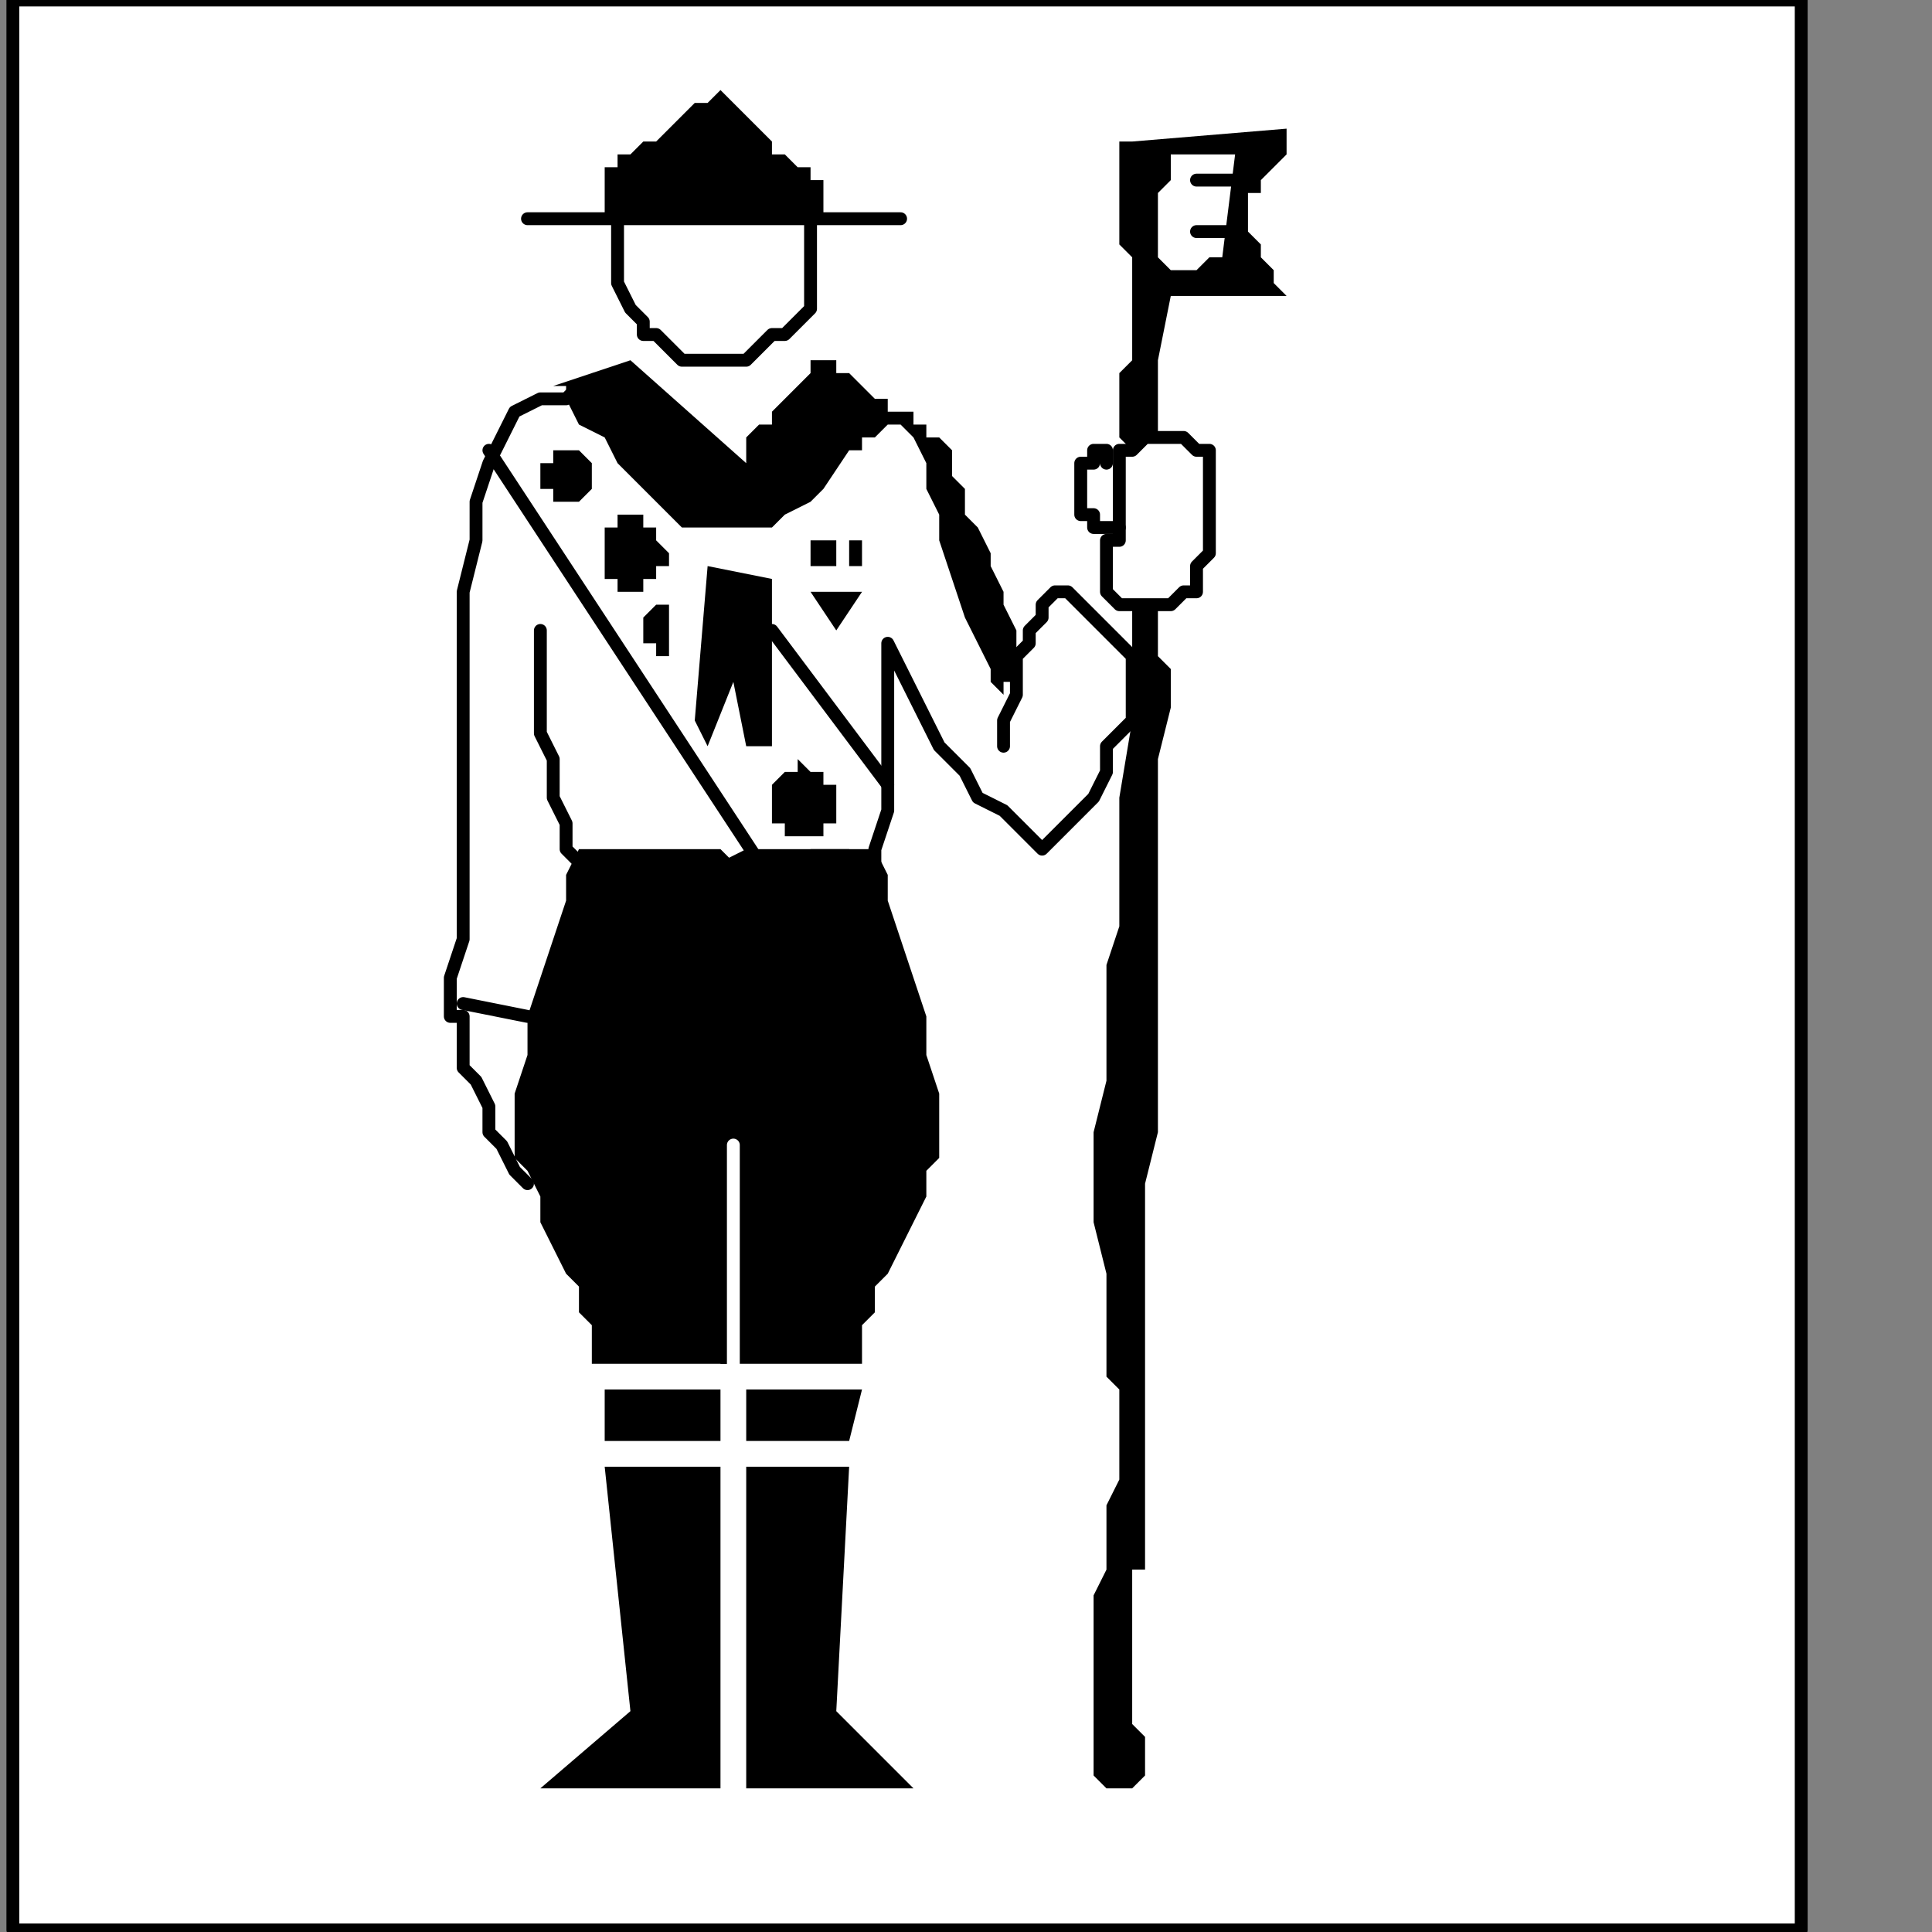 <?xml version="1.0" encoding="UTF-8" standalone="no"?>
<svg
   xmlns:dc="http://purl.org/dc/elements/1.1/"
   xmlns:cc="http://creativecommons.org/ns#"
   xmlns:rdf="http://www.w3.org/1999/02/22-rdf-syntax-ns#"
   xmlns:svg="http://www.w3.org/2000/svg"
   xmlns="http://www.w3.org/2000/svg"
   xmlns:sodipodi="http://sodipodi.sourceforge.net/DTD/sodipodi-0.dtd"
   xmlns:inkscape="http://www.inkscape.org/namespaces/inkscape"
   version="1.0"
   width="31.785mm"
   height="31.785mm"
   id="svg79"
   sodipodi:docname="Pd004bfZ.wmf">
  <rect width="100%" height="100%" fill="#808080" stroke="none"/>
  <sodipodi:namedview
     pagecolor="#ffffff"
     bordercolor="#666666"
     borderopacity="1"
     objecttolerance="10"
     gridtolerance="10"
     guidetolerance="10"
     inkscape:pageopacity="0"
     inkscape:pageshadow="2"
     inkscape:window-width="640"
     inkscape:window-height="480"
     id="namedview81" />
  <defs
     id="defs3">
    <pattern
       id="WMFhbasepattern"
       patternUnits="userSpaceOnUse"
       width="6"
       height="6"
       x="0"
       y="0" />
  </defs>
  <path
     style="fill:#ffffff;fill-rule:nonzero;fill-opacity:1;stroke:none;"
     d="  M 0,112   M 112,0   L 112,120   L 0.8,120   L 0.8,0   L 112,0   L 112,0  z "
     id="path5" />
  <path
     style="fill:none;stroke:#000000;stroke-width:0.8px;stroke-linecap:round;stroke-linejoin:round;stroke-miterlimit:4;stroke-dasharray:none;stroke-opacity:1;"
     d="  M 0,112   M 112,0   L 112,120   L 0.8,120   L 0.8,0   L 112,0   L 112,0  "
     id="path7" />
  <path
     style="fill:#000000;fill-rule:nonzero;fill-opacity:1;stroke:none;"
     d="  M -45.6,120   M 70.4,8.8   L 70.4,8.8   L 70.4,8.8   L 70.4,8.8   L 69.6,8.8   L 69.6,9.6   L 69.6,9.6   L 69.6,10.4   L 69.6,11.2   L 69.6,12   L 69.6,12.8   L 69.6,13.6   L 69.6,13.6   L 69.6,14.4   L 69.6,15.2   L 70.4,16   L 70.4,16.8   L 70.4,17.6   L 70.4,18.4   L 70.4,18.4   L 70.4,19.2   L 70.4,20   L 70.4,20.8   L 70.4,20.8   L 70.4,21.6   L 70.4,22.4   L 69.6,23.2   L 69.6,24   L 69.6,24.8   L 69.6,25.6   L 69.6,25.6   L 69.6,26.4   L 69.6,27.2   L 70.4,28   L 70.4,28   L 70.4,29.6   L 70.4,32   L 70.4,36   L 70.4,40   L 70.4,44.8   L 69.6,49.6   L 69.6,53.6   L 69.6,57.6   L 68.8,60   L 68.8,61.6   L 68.8,61.6   L 68.8,63.2   L 68.8,64.8   L 68.8,67.2   L 68,70.4   L 68,73.6   L 68,76   L 68.8,79.2   L 68.8,81.6   L 68.8,83.2   L 68.8,84   L 68.8,84   L 68.8,84.8   L 68.8,85.6   L 69.6,86.4   L 69.6,88   L 69.6,89.6   L 69.6,91.2   L 69.6,92   L 68.8,93.6   L 68.8,94.4   L 68.8,95.2   L 68.8,95.2   L 68.8,96   L 68.8,97.6   L 68,99.2   L 68,101.6   L 68,104   L 68,105.6   L 68,108   L 68,109.6   L 68,110.4   L 68.8,111.2   L 68.8,111.2   L 69.6,111.2   L 69.6,111.2   L 70.4,111.2   L 70.4,111.2   L 71.2,110.4   L 71.2,110.4   L 71.2,110.4   L 71.2,109.6   L 71.2,108.8   L 71.2,108.8   L 71.2,108.8   L 71.2,108   L 70.4,107.2   L 70.4,105.6   L 70.4,104   L 70.4,102.4   L 70.4,101.6   L 70.4,100   L 70.4,99.2   L 70.4,97.6   L 71.2,97.6   L 71.2,97.6   L 71.2,96.8   L 71.2,96   L 71.2,95.2   L 71.2,94.4   L 71.2,93.6   L 71.2,92.8   L 71.2,92   L 71.2,91.2   L 71.2,90.4   L 71.2,89.6   L 71.2,89.6   L 71.2,88.8   L 71.2,86.4   L 71.2,84   L 71.2,80.8   L 71.2,76.8   L 71.2,73.6   L 72,70.4   L 72,68   L 72,66.4   L 72,65.6   L 72,65.6   L 72,64.8   L 72,63.2   L 72,60.8   L 72,57.6   L 72,53.6   L 72,50.4   L 72,47.2   L 72.8,44   L 72.8,41.6   L 72,40.8   L 72,40.8   L 72,40   L 72,38.4   L 72,36   L 72,33.6   L 72,31.2   L 72,28.8   L 72,26.4   L 72,24.8   L 72,23.2   L 72,22.4   L 72.8,18.4   L 80,18.4   L 80,18.4   L 80,18.4   L 80,18.4   L 79.2,17.6   L 79.2,16.8   L 78.4,16   L 78.4,15.2   L 77.6,14.4   L 77.6,13.6   L 77.6,12.8   L 77.6,12.8   L 77.6,12.8   L 77.6,12   L 78.4,12   L 78.4,11.2   L 79.2,10.4   L 79.2,10.4   L 80,9.6   L 80,8.8   L 80,8.8   L 80,8   L 80,8   L 70.4,8.8   L 70.4,8.8  z "
     id="path9" />
  <path
     style="fill:none;stroke:#000000;stroke-width:0.8px;stroke-linecap:round;stroke-linejoin:round;stroke-miterlimit:4;stroke-dasharray:none;stroke-opacity:1;"
     d="  M -85.6,148   M 33.6,39.2   L 33.6,39.2   L 33.6,39.2   L 33.6,40   L 33.6,41.6   L 33.6,43.2   L 33.6,45.6   L 34.4,47.2   L 34.4,49.6   L 35.2,51.2   L 35.2,52.8   L 36,53.6  "
     id="path11" />
  <path
     style="fill:none;stroke:#000000;stroke-width:0.8px;stroke-linecap:round;stroke-linejoin:round;stroke-miterlimit:4;stroke-dasharray:none;stroke-opacity:1;"
     d="  M -88,138.4   M 30.4,28   L 47.2,53.6  "
     id="path13" />
  <path
     style="fill:none;stroke:#000000;stroke-width:0.8px;stroke-linecap:round;stroke-linejoin:round;stroke-miterlimit:4;stroke-dasharray:none;stroke-opacity:1;"
     d="  M -69.6,148.8   M 48,39.2   L 55.2,48.8  "
     id="path15" />
  <path
     style="fill:none;stroke:#000000;stroke-width:0.8px;stroke-linecap:round;stroke-linejoin:round;stroke-miterlimit:4;stroke-dasharray:none;stroke-opacity:1;"
     d="  M -53.6,155.2   M 62.4,46.4   L 62.4,46.4   L 62.4,45.6   L 62.4,45.6   L 62.4,44.8   L 63.2,43.2   L 63.2,42.4   L 63.2,40.8   L 64,40   L 64,39.2   L 64.8,38.4   L 64.8,37.6   L 64.8,37.6   L 65.6,36.8   L 66.4,36.8   L 67.2,37.6   L 68,38.4   L 68.8,39.2   L 69.6,40   L 70.4,40.8   L 70.4,41.6   L 70.4,42.4   L 70.4,43.2   L 70.4,43.2   L 70.4,44.8   L 69.6,45.6   L 68.8,46.4   L 68.8,48   L 68,49.6   L 67.2,50.4   L 66.4,51.2   L 65.6,52   L 64.8,52.8   L 64.8,52.8   L 64.8,52.8   L 64,52   L 63.2,51.2   L 62.4,50.4   L 60.8,49.6   L 60,48   L 58.4,46.4   L 57.6,44.8   L 56.8,43.2   L 56,41.6   L 55.2,40   L 55.2,40   L 55.2,42.4   L 55.2,44.8   L 55.2,48   L 55.2,50.4   L 54.4,52.8   L 54.4,56   L 54.4,57.6   L 54.4,59.2   L 54.4,60   L 54.4,60.8  "
     id="path17" />
  <path
     style="fill:none;stroke:#000000;stroke-width:0.8px;stroke-linecap:round;stroke-linejoin:round;stroke-miterlimit:4;stroke-dasharray:none;stroke-opacity:1;"
     d="  M -80.8,134.4   M 37.6,24   L 37.6,24   L 37.6,24   L 36.8,24   L 36,24   L 35.2,24.8   L 33.6,24.8   L 32,25.6   L 31.2,27.2   L 30.4,28.8   L 29.6,31.2   L 29.6,33.6   L 29.6,33.6   L 28.8,36.8   L 28.8,40.8   L 28.8,44.8   L 28.8,48.8   L 28.8,52   L 28.8,55.2   L 28.8,58.4   L 28,60.8   L 28,62.4   L 28,63.2   L 28,63.2   L 28.8,63.2   L 28.8,64   L 28.8,64.8   L 28.8,66.4   L 29.6,67.2   L 30.4,68.8   L 30.4,70.4   L 31.2,71.2   L 32,72.8   L 32.8,73.6  "
     id="path19" />
  <path
     style="fill:none;stroke:#000000;stroke-width:0.8px;stroke-linecap:round;stroke-linejoin:round;stroke-miterlimit:4;stroke-dasharray:none;stroke-opacity:1;"
     d="  M -90.4,169.6   M 28.8,62.4   L 32.8,63.2  "
     id="path21" />
  <path
     style="fill:#000000;fill-rule:nonzero;fill-opacity:1;stroke:none;"
     d="  M -84.8,140   M 33.6,29.6   L 33.6,29.6   L 33.6,29.6   L 33.6,28.8   L 33.6,28.8   L 34.4,28.8   L 34.4,28.8   L 34.4,28   L 34.4,28   L 35.2,28   L 35.2,28   L 35.2,28   L 35.2,28   L 36,28   L 36,28   L 36,28   L 36,28   L 36.8,28.8   L 36.8,28.8   L 36.8,28.8   L 36.8,28.8   L 36.8,29.6   L 36.8,29.6   L 36.8,29.6   L 36.8,29.6   L 36.8,30.4   L 36.8,30.4   L 36.8,30.4   L 36.8,30.4   L 36,31.2   L 36,31.2   L 36,31.2   L 36,31.2   L 35.2,31.2   L 35.2,31.2   L 35.2,31.2   L 35.2,31.2   L 34.4,31.2   L 34.4,31.2   L 34.4,30.4   L 34.4,30.4   L 33.6,30.4   L 33.6,30.4   L 33.6,29.6   L 33.6,29.6   L 33.6,29.6  z "
     id="path23" />
  <path
     style="fill:#000000;fill-rule:nonzero;fill-opacity:1;stroke:none;"
     d="  M -80.8,144   M 37.6,34.4   L 37.6,34.4   L 37.6,34.4   L 37.6,33.6   L 37.6,33.6   L 37.6,32.8   L 37.6,32.8   L 38.4,32.8   L 38.4,32.8   L 38.4,32   L 39.2,32   L 39.2,32   L 39.2,32   L 39.2,32   L 40,32   L 40,32.8   L 40,32.8   L 40.8,32.8   L 40.8,32.8   L 40.8,33.6   L 40.8,33.6   L 41.6,34.4   L 41.6,34.4   L 41.6,34.4   L 41.6,35.2   L 40.8,35.2   L 40.8,35.2   L 40.8,36   L 40.8,36   L 40,36   L 40,36.8   L 40,36.8   L 39.2,36.8   L 39.2,36.8   L 39.2,36.8   L 39.2,36.8   L 38.4,36.8   L 38.4,36.8   L 38.4,36   L 37.6,36   L 37.6,36   L 37.6,35.2   L 37.6,35.2   L 37.6,35.2   L 37.6,34.4   L 37.6,34.4  z "
     id="path25" />
  <path
     style="fill:#000000;fill-rule:nonzero;fill-opacity:1;stroke:none;"
     d="  M -76,150.4   M 41.6,41.6   L 41.6,41.6   L 41.6,40.8   L 41.6,40.8   L 40.8,40.8   L 40.8,40.8   L 40.8,40   L 40.8,40   L 40,40   L 40,39.2   L 40,39.2   L 40,38.4   L 40,38.4   L 40,38.4   L 40,38.4   L 40,38.4   L 40,38.4   L 40.8,37.6   L 40.8,37.6   L 40.8,37.6   L 40.8,37.6   L 40.8,37.6   L 40.8,37.6   L 40.8,37.6   L 41.6,37.6   L 41.6,38.4   L 41.6,38.4   L 41.6,39.2   L 41.6,39.2   L 41.6,40   L 41.6,40   L 41.6,40.8   L 41.6,40.8   L 41.6,41.6   L 41.6,41.6  z "
     id="path27" />
  <path
     style="fill:#000000;fill-rule:nonzero;fill-opacity:1;stroke:none;"
     d="  M -69.6,145.6   M 48,36   L 44,35.2   L 43.2,44.8   L 44,46.4   L 45.6,42.4   L 46.4,46.4   L 48,46.4   L 48,36   L 48,36  z "
     id="path29" />
  <path
     style="fill:#000000;fill-rule:nonzero;fill-opacity:1;stroke:none;"
     d="  M -67.2,146.4   M 50.4,36.8   L 53.6,36.8   L 52,39.2   L 50.4,36.8   L 50.4,36.8  z "
     id="path31" />
  <path
     style="fill:#000000;fill-rule:nonzero;fill-opacity:1;stroke:none;"
     d="  M -67.2,144   M 50.4,34.4   L 50.4,34.4   L 50.4,34.4   L 50.4,34.4   L 50.4,33.6   L 50.4,33.6   L 50.4,33.6   L 50.4,33.6   L 51.2,33.6   L 51.2,33.6   L 51.2,33.6   L 51.2,33.6   L 51.2,33.6   L 51.2,33.6   L 51.2,33.6   L 51.2,33.6   L 51.2,33.6   L 52,33.6   L 52,33.6   L 52,33.6   L 52,34.4   L 52,34.4   L 52,34.4   L 52,34.4   L 52,34.4   L 52,34.4   L 52,34.4   L 52,34.4   L 52,35.2   L 51.2,35.2   L 51.2,35.2   L 51.2,35.2   L 51.2,35.2   L 51.2,35.2   L 51.2,35.2   L 51.2,35.2   L 51.2,35.2   L 51.2,35.2   L 50.4,35.2   L 50.4,35.2   L 50.4,34.4   L 50.4,34.4   L 50.4,34.4   L 50.4,34.4   L 50.4,34.4   L 50.4,34.4  z "
     id="path33" />
  <path
     style="fill:#000000;fill-rule:nonzero;fill-opacity:1;stroke:none;"
     d="  M -64.8,144   M 52.8,34.4   L 52.8,34.4   L 52.8,34.4   L 52.8,34.4   L 52.8,34.4   L 52.8,34.4   L 52.8,33.6   L 52.8,33.6   L 52.8,33.6   L 52.8,33.6   L 52.8,33.6   L 52.8,33.6   L 52.8,33.6   L 53.6,33.6   L 53.6,33.6   L 53.6,33.6   L 53.6,33.6   L 53.6,33.6   L 53.6,34.4   L 53.6,34.4   L 53.6,34.4   L 53.6,34.4   L 53.6,34.4   L 53.6,34.4   L 53.6,34.4   L 53.6,34.4   L 53.6,35.2   L 53.6,35.2   L 53.6,35.2   L 53.6,35.2   L 53.6,35.2   L 53.6,35.2   L 53.6,35.2   L 52.8,35.2   L 52.8,35.2   L 52.8,35.2   L 52.8,35.2   L 52.8,35.2   L 52.8,35.2   L 52.8,35.2   L 52.8,35.2   L 52.8,35.2   L 52.8,34.4   L 52.8,34.4   L 52.8,34.4   L 52.8,34.4  z "
     id="path35" />
  <path
     style="fill:#000000;fill-rule:nonzero;fill-opacity:1;stroke:none;"
     d="  M -69.6,158.4   M 48,49.6   L 48,49.6   L 48,49.6   L 48,48.8   L 48,48.8   L 48,48.8   L 48.8,48   L 48.8,48   L 48.8,48   L 49.6,48   L 49.6,48   L 49.6,47.2   L 49.6,47.2   L 50.4,48   L 50.4,48   L 50.4,48   L 51.2,48   L 51.2,48   L 51.2,48.8   L 52,48.8   L 52,48.8   L 52,49.6   L 52,49.6   L 52,49.6   L 52,50.4   L 52,50.4   L 52,51.2   L 51.2,51.2   L 51.2,51.2   L 51.2,52   L 50.4,52   L 50.4,52   L 50.4,52   L 49.6,52   L 49.6,52   L 49.6,52   L 49.6,52   L 48.8,52   L 48.8,52   L 48.8,51.2   L 48,51.2   L 48,51.2   L 48,50.4   L 48,50.4   L 48,49.6   L 48,49.6  z "
     id="path37" />
  <path
     style="fill:#000000;fill-rule:nonzero;fill-opacity:1;stroke:none;"
     d="  M -67.2,162.4   M 50.4,54.4   L 50.4,54.4   L 50.4,53.6   L 50.4,53.6   L 50.4,53.6   L 50.4,52.8   L 50.4,52.8   L 51.2,52.8   L 51.2,52.8   L 51.2,52.8   L 52,52.8   L 52,52.8   L 52,52.8   L 52,52.8   L 52,52.8   L 52.8,52.8   L 52.8,52.8   L 52.8,52.8   L 52.8,52.8   L 53.6,53.6   L 53.6,53.6   L 53.6,53.6   L 53.6,54.4   L 53.6,54.4   L 53.6,54.4   L 53.6,54.4   L 53.6,55.2   L 52.8,55.2   L 52.8,55.2   L 52.8,55.2   L 52.8,55.2   L 52,56   L 52,56   L 52,56   L 52,56   L 52,56   L 51.2,56   L 51.2,55.2   L 51.2,55.2   L 50.4,55.2   L 50.4,55.2   L 50.4,55.2   L 50.4,54.4   L 50.4,54.4   L 50.4,54.4   L 50.4,54.4  z "
     id="path39" />
  <path
     style="fill:none;stroke:#ffffff;stroke-width:0.8px;stroke-linecap:round;stroke-linejoin:round;stroke-miterlimit:4;stroke-dasharray:none;stroke-opacity:1;"
     d="  M -63.2,191.2   M 53.6,84.8   L 35.2,84.8  "
     id="path41" />
  <path
     style="fill:none;stroke:#ffffff;stroke-width:0.8px;stroke-linecap:round;stroke-linejoin:round;stroke-miterlimit:4;stroke-dasharray:none;stroke-opacity:1;"
     d="  M -64.8,195.2   M 52,89.6   L 35.2,89.6  "
     id="path43" />
  <path
     style="fill:#000000;fill-rule:nonzero;fill-opacity:1;stroke:none;"
     d="  M -84,134.4   M 34.4,24   L 34.4,24   L 35.2,24   L 35.2,24.8   L 36,26.4   L 37.6,27.2   L 38.4,28.8   L 40,30.4   L 40.8,31.2   L 42.4,32.8   L 43.2,32.8   L 44,32.8   L 44,32.8   L 44.8,32.8   L 45.6,32.8   L 45.6,32.8   L 46.4,32.8   L 47.2,32.8   L 48,32.8   L 48.8,32   L 50.4,31.2   L 51.2,30.4   L 52.8,28   L 52.8,28   L 53.6,28   L 53.6,27.2   L 54.4,27.2   L 54.4,27.2   L 55.2,26.4   L 55.2,26.4   L 56,26.4   L 56,26.4   L 56.8,27.2   L 56.8,27.2   L 56.8,27.2   L 57.6,28.8   L 57.6,30.4   L 58.4,32   L 58.4,33.6   L 59.2,36   L 60,38.4   L 60.8,40   L 61.6,41.6   L 61.6,42.4   L 62.4,43.2   L 62.4,43.2   L 62.4,42.4   L 63.2,42.4   L 63.2,41.6   L 63.2,40.8   L 63.2,40.8   L 63.2,40   L 63.2,40   L 63.2,40   L 63.2,40   L 63.2,39.2   L 63.2,39.2   L 63.2,39.2   L 63.2,39.2   L 62.4,37.6   L 62.4,36.8   L 61.6,35.2   L 61.6,34.4   L 60.8,32.8   L 60,32   L 60,30.4   L 59.2,29.6   L 59.2,29.6   L 59.2,28.8   L 59.2,28   L 59.2,28   L 58.4,27.2   L 58.4,27.2   L 58.4,27.2   L 58.4,27.2   L 57.6,27.2   L 57.6,26.4   L 57.6,26.4   L 57.6,26.4   L 56.8,26.4   L 56.8,25.6   L 56,25.6   L 56,25.6   L 55.2,25.6   L 55.2,25.6   L 55.2,24.8   L 54.4,24.8   L 54.4,24.8   L 54.4,24.8   L 54.4,24.8   L 53.6,24   L 53.6,24   L 53.6,24   L 52.8,23.2   L 52.8,23.2   L 52,23.2   L 52,22.4   L 51.2,22.4   L 51.2,22.4   L 50.4,22.4   L 50.4,22.4   L 50.4,23.2   L 49.6,24   L 48.8,24.8   L 48,25.6   L 48,26.4   L 47.2,26.4   L 46.4,27.2   L 46.4,28   L 46.4,28   L 46.4,28.8   L 39.2,22.4   L 34.4,24   L 34.4,24  z "
     id="path45" />
  <path
     style="fill:#ffffff;fill-rule:nonzero;fill-opacity:1;stroke:none;"
     d="  M -41.6,146.4   M 74.4,36.8   L 74.4,36.8   L 73.6,36.8   L 73.6,36.8   L 73.6,36.8   L 72.8,37.6   L 72,37.6   L 71.2,37.6   L 71.2,37.6   L 70.4,37.6   L 69.6,37.6   L 69.6,37.6   L 69.6,37.6   L 68.8,36.8   L 68.8,36   L 68.8,36   L 68.8,35.2   L 68.8,35.2   L 68.8,34.4   L 68.8,34.4   L 68.8,33.6   L 68.8,33.6   L 69.6,33.6   L 69.6,33.6   L 69.6,32.8   L 69.6,32.8   L 69.6,32   L 69.6,31.2   L 69.6,30.4   L 69.6,29.6   L 69.6,29.6   L 69.6,28.8   L 69.6,28   L 69.6,28   L 69.6,28   L 69.6,28   L 70.4,28   L 70.4,28   L 71.2,27.2   L 72,27.2   L 72.8,27.2   L 73.6,27.2   L 74.4,28   L 75.2,28   L 75.2,29.6   L 75.2,29.6   L 75.2,30.4   L 75.2,31.2   L 75.2,32.8   L 75.2,33.6   L 75.2,34.4   L 74.4,35.2   L 74.4,36   L 74.4,36   L 74.4,36.8   L 74.4,36.8   L 74.4,36.8  z "
     id="path47" />
  <path
     style="fill:none;stroke:#000000;stroke-width:0.8px;stroke-linecap:round;stroke-linejoin:round;stroke-miterlimit:4;stroke-dasharray:none;stroke-opacity:1;"
     d="  M -41.6,146.4   M 74.4,36.8   L 74.4,36.8   L 73.6,36.8   L 73.6,36.8   L 73.6,36.8   L 72.8,37.6   L 72,37.6   L 71.2,37.6   L 71.2,37.6   L 70.4,37.6   L 69.6,37.6   L 69.6,37.6   L 69.6,37.6   L 68.8,36.8   L 68.8,36   L 68.8,36   L 68.8,35.2   L 68.8,35.2   L 68.8,34.4   L 68.8,34.4   L 68.8,33.6   L 68.8,33.6   L 69.6,33.6   L 69.6,33.6   L 69.6,32.8   L 69.6,32.8   L 69.6,32   L 69.6,31.2   L 69.6,30.4   L 69.6,29.6   L 69.6,29.6   L 69.6,28.8   L 69.6,28   L 69.6,28   L 69.6,28   L 69.6,28   L 70.4,28   L 70.4,28   L 71.2,27.2   L 72,27.2   L 72.8,27.2   L 73.6,27.2   L 74.4,28   L 75.2,28   L 75.2,29.6   L 75.2,29.6   L 75.2,30.4   L 75.2,31.2   L 75.2,32.8   L 75.2,33.6   L 75.2,34.4   L 74.4,35.2   L 74.4,36   L 74.4,36   L 74.4,36.8   L 74.4,36.8   L 74.4,36.8  "
     id="path49" />
  <path
     style="fill:none;stroke:#000000;stroke-width:0.8px;stroke-linecap:round;stroke-linejoin:round;stroke-miterlimit:4;stroke-dasharray:none;stroke-opacity:1;"
     d="  M -46.4,142.4   M 69.6,32.8   L 69.6,32.8   L 69.6,32.8   L 68.8,32.8   L 68.8,32.8   L 68.8,32.8   L 68,32.8   L 68,32   L 67.2,32   L 67.2,32   L 67.2,31.2   L 67.2,30.4   L 67.2,30.4   L 67.2,30.4   L 67.2,29.6   L 67.2,29.6   L 67.2,28.8   L 67.2,28.8   L 68,28.8   L 68,28.8   L 68,28   L 68.8,28   L 68.8,28.8  "
     id="path51" />
  <path
     style="fill:#000000;fill-rule:nonzero;fill-opacity:1;stroke:none;"
     d="  M -84.8,215.2   M 33.6,111.2   L 44.8,111.2   L 44.8,91.2   L 37.6,91.2   L 39.2,106.4   L 33.6,111.2   L 33.6,111.2  z "
     id="path53" />
  <path
     style="fill:#000000;fill-rule:nonzero;fill-opacity:1;stroke:none;"
     d="  M -60,215.2   M 56.8,111.2   L 46.4,111.2   L 46.4,91.2   L 52.8,91.2   L 52,106.4   L 56.8,111.2   L 56.8,111.2  z "
     id="path55" />
  <path
     style="fill:#000000;fill-rule:nonzero;fill-opacity:1;stroke:none;"
     d="  M -80.8,192   M 37.6,86.4   L 37.6,89.6   L 44.8,89.6   L 44.8,86.4   L 37.6,86.4   L 37.6,86.4  z "
     id="path57" />
  <path
     style="fill:#000000;fill-rule:nonzero;fill-opacity:1;stroke:none;"
     d="  M -63.2,192   M 53.6,86.4   L 52.8,89.6   L 46.4,89.6   L 46.4,86.4   L 53.6,86.4   L 53.6,86.4  z "
     id="path59" />
  <path
     style="fill:#000000;fill-rule:nonzero;fill-opacity:1;stroke:none;"
     d="  M -73.6,160.8   M 44.8,52.8   L 36,52.8   L 36,52.8   L 36,52.8   L 35.2,54.4   L 35.2,56   L 34.4,58.4   L 33.6,60.8   L 32.8,63.2   L 32.8,65.6   L 32,68   L 32,70.4   L 32,72   L 32,72   L 32.8,72.8   L 33.6,74.4   L 33.6,76   L 34.4,77.6   L 35.2,79.2   L 36,80   L 36,81.6   L 36.8,82.4   L 36.8,84   L 36.8,84.8   L 36.8,84.8   L 37.6,84.8   L 38.4,84.8   L 39.2,84.8   L 40,84.8   L 40.8,84.8   L 41.6,84.8   L 42.4,84.8   L 43.2,84.8   L 43.2,84.8   L 44,84.8   L 45.6,84.8   L 45.6,53.6   L 44.8,52.8   L 44.8,52.8  z "
     id="path61" />
  <path
     style="fill:#000000;fill-rule:nonzero;fill-opacity:1;stroke:none;"
     d="  M -72,160.8   M 46.4,52.8   L 54.4,52.8   L 54.4,52.8   L 54.4,52.8   L 55.2,54.4   L 55.2,56   L 56,58.4   L 56.8,60.8   L 57.6,63.2   L 57.6,65.6   L 58.4,68   L 58.4,70.4   L 58.4,72   L 58.4,72   L 57.6,72.8   L 57.6,74.4   L 56.8,76   L 56,77.6   L 55.2,79.2   L 54.4,80   L 54.4,81.6   L 53.6,82.4   L 53.6,84   L 53.6,84.8   L 53.6,84.8   L 52.8,84.8   L 52,84.8   L 51.2,84.8   L 50.4,84.8   L 49.6,84.8   L 48.8,84.8   L 48,84.8   L 47.2,84.8   L 47.2,84.8   L 46.4,84.8   L 44.8,84.8   L 44.8,53.6   L 46.4,52.8   L 46.4,52.8  z "
     id="path63" />
  <path
     style="fill:none;stroke:#ffffff;stroke-width:0.8px;stroke-linecap:round;stroke-linejoin:round;stroke-miterlimit:4;stroke-dasharray:none;stroke-opacity:1;"
     d="  M -72,177.6   M 45.6,71.2   L 45.6,111.2  "
     id="path65" />
  <path
     style="fill:#ffffff;fill-rule:nonzero;fill-opacity:1;stroke:none;"
     d="  M -39.2,120.8   M 76.8,9.6   L 72.8,9.6   L 72.8,9.6   L 72.8,9.6   L 72.8,10.4   L 72.8,11.2   L 72,12   L 72,12.8   L 72,13.6   L 72,14.4   L 72,15.2   L 72,16   L 72,16   L 72,16   L 72.8,16.8   L 73.6,16.8   L 73.6,16.8   L 74.4,16.8   L 74.4,16.8   L 75.2,16   L 75.2,16   L 76,16   L 76,16   L 76,16   L 76.8,9.6   L 76.8,9.6  z "
     id="path67" />
  <path
     style="fill:none;stroke:#000000;stroke-width:0.8px;stroke-linecap:round;stroke-linejoin:round;stroke-miterlimit:4;stroke-dasharray:none;stroke-opacity:1;"
     d="  M -38.4,122.4   M 76.8,11.2   L 74.4,11.2  "
     id="path69" />
  <path
     style="fill:none;stroke:#000000;stroke-width:0.8px;stroke-linecap:round;stroke-linejoin:round;stroke-miterlimit:4;stroke-dasharray:none;stroke-opacity:1;"
     d="  M -38.4,125.6   M 76.8,14.4   L 74.4,14.4  "
     id="path71" />
  <path
     style="fill:none;stroke:#000000;stroke-width:0.8px;stroke-linecap:round;stroke-linejoin:round;stroke-miterlimit:4;stroke-dasharray:none;stroke-opacity:1;"
     d="  M -80,127.2   M 38.4,16   L 38.4,16   L 38.4,14.4   L 38.4,13.6   L 39.2,12.8   L 40,12   L 40,11.2   L 40.8,10.4   L 41.6,9.6   L 42.4,9.6   L 43.2,9.6   L 44.8,9.6   L 44.8,9.6   L 45.6,9.6   L 46.4,9.6   L 47.2,9.6   L 48,10.4   L 48.8,11.2   L 49.6,12   L 50.4,12.8   L 50.4,13.6   L 50.4,14.4   L 50.4,16   L 50.4,16   L 50.4,16.8   L 50.4,17.6   L 50.4,19.2   L 49.6,20   L 48.8,20.8   L 48,20.8   L 47.2,21.6   L 46.4,22.4   L 45.6,22.4   L 44.8,22.4   L 44.8,22.4   L 43.2,22.4   L 42.4,22.4   L 41.6,21.6   L 40.8,20.8   L 40,20.8   L 40,20   L 39.2,19.2   L 38.4,17.6   L 38.4,16.8   L 38.4,16   L 38.4,16  "
     id="path73" />
  <path
     style="fill:none;stroke:#000000;stroke-width:0.8px;stroke-linecap:round;stroke-linejoin:round;stroke-miterlimit:4;stroke-dasharray:none;stroke-opacity:1;"
     d="  M -86.4,124.8   M 32.8,13.6   L 56,13.6  "
     id="path75" />
  <path
     style="fill:#000000;fill-rule:nonzero;fill-opacity:1;stroke:none;"
     d="  M -80.8,124.8   M 37.6,13.6   L 37.6,10.4   L 37.6,10.4   L 38.4,10.4   L 38.4,9.6   L 39.2,9.6   L 40,8.8   L 40.8,8.8   L 41.6,8   L 42.4,7.2   L 43.2,6.4   L 44,6.4   L 44.8,5.6   L 44.8,5.6   L 44.8,5.6   L 45.6,6.4   L 46.4,7.2   L 47.2,8   L 48,8.8   L 48,9.6   L 48.8,9.6   L 49.6,10.4   L 50.4,10.4   L 50.4,10.4   L 50.4,10.4   L 50.4,11.2   L 51.2,11.2   L 51.2,12   L 51.2,12   L 51.2,12.8   L 51.2,12.8   L 51.2,13.6   L 51.2,13.6   L 51.2,13.6   L 51.2,13.6   L 37.6,13.6   L 37.6,13.6  z "
     id="path77" />
</svg>
